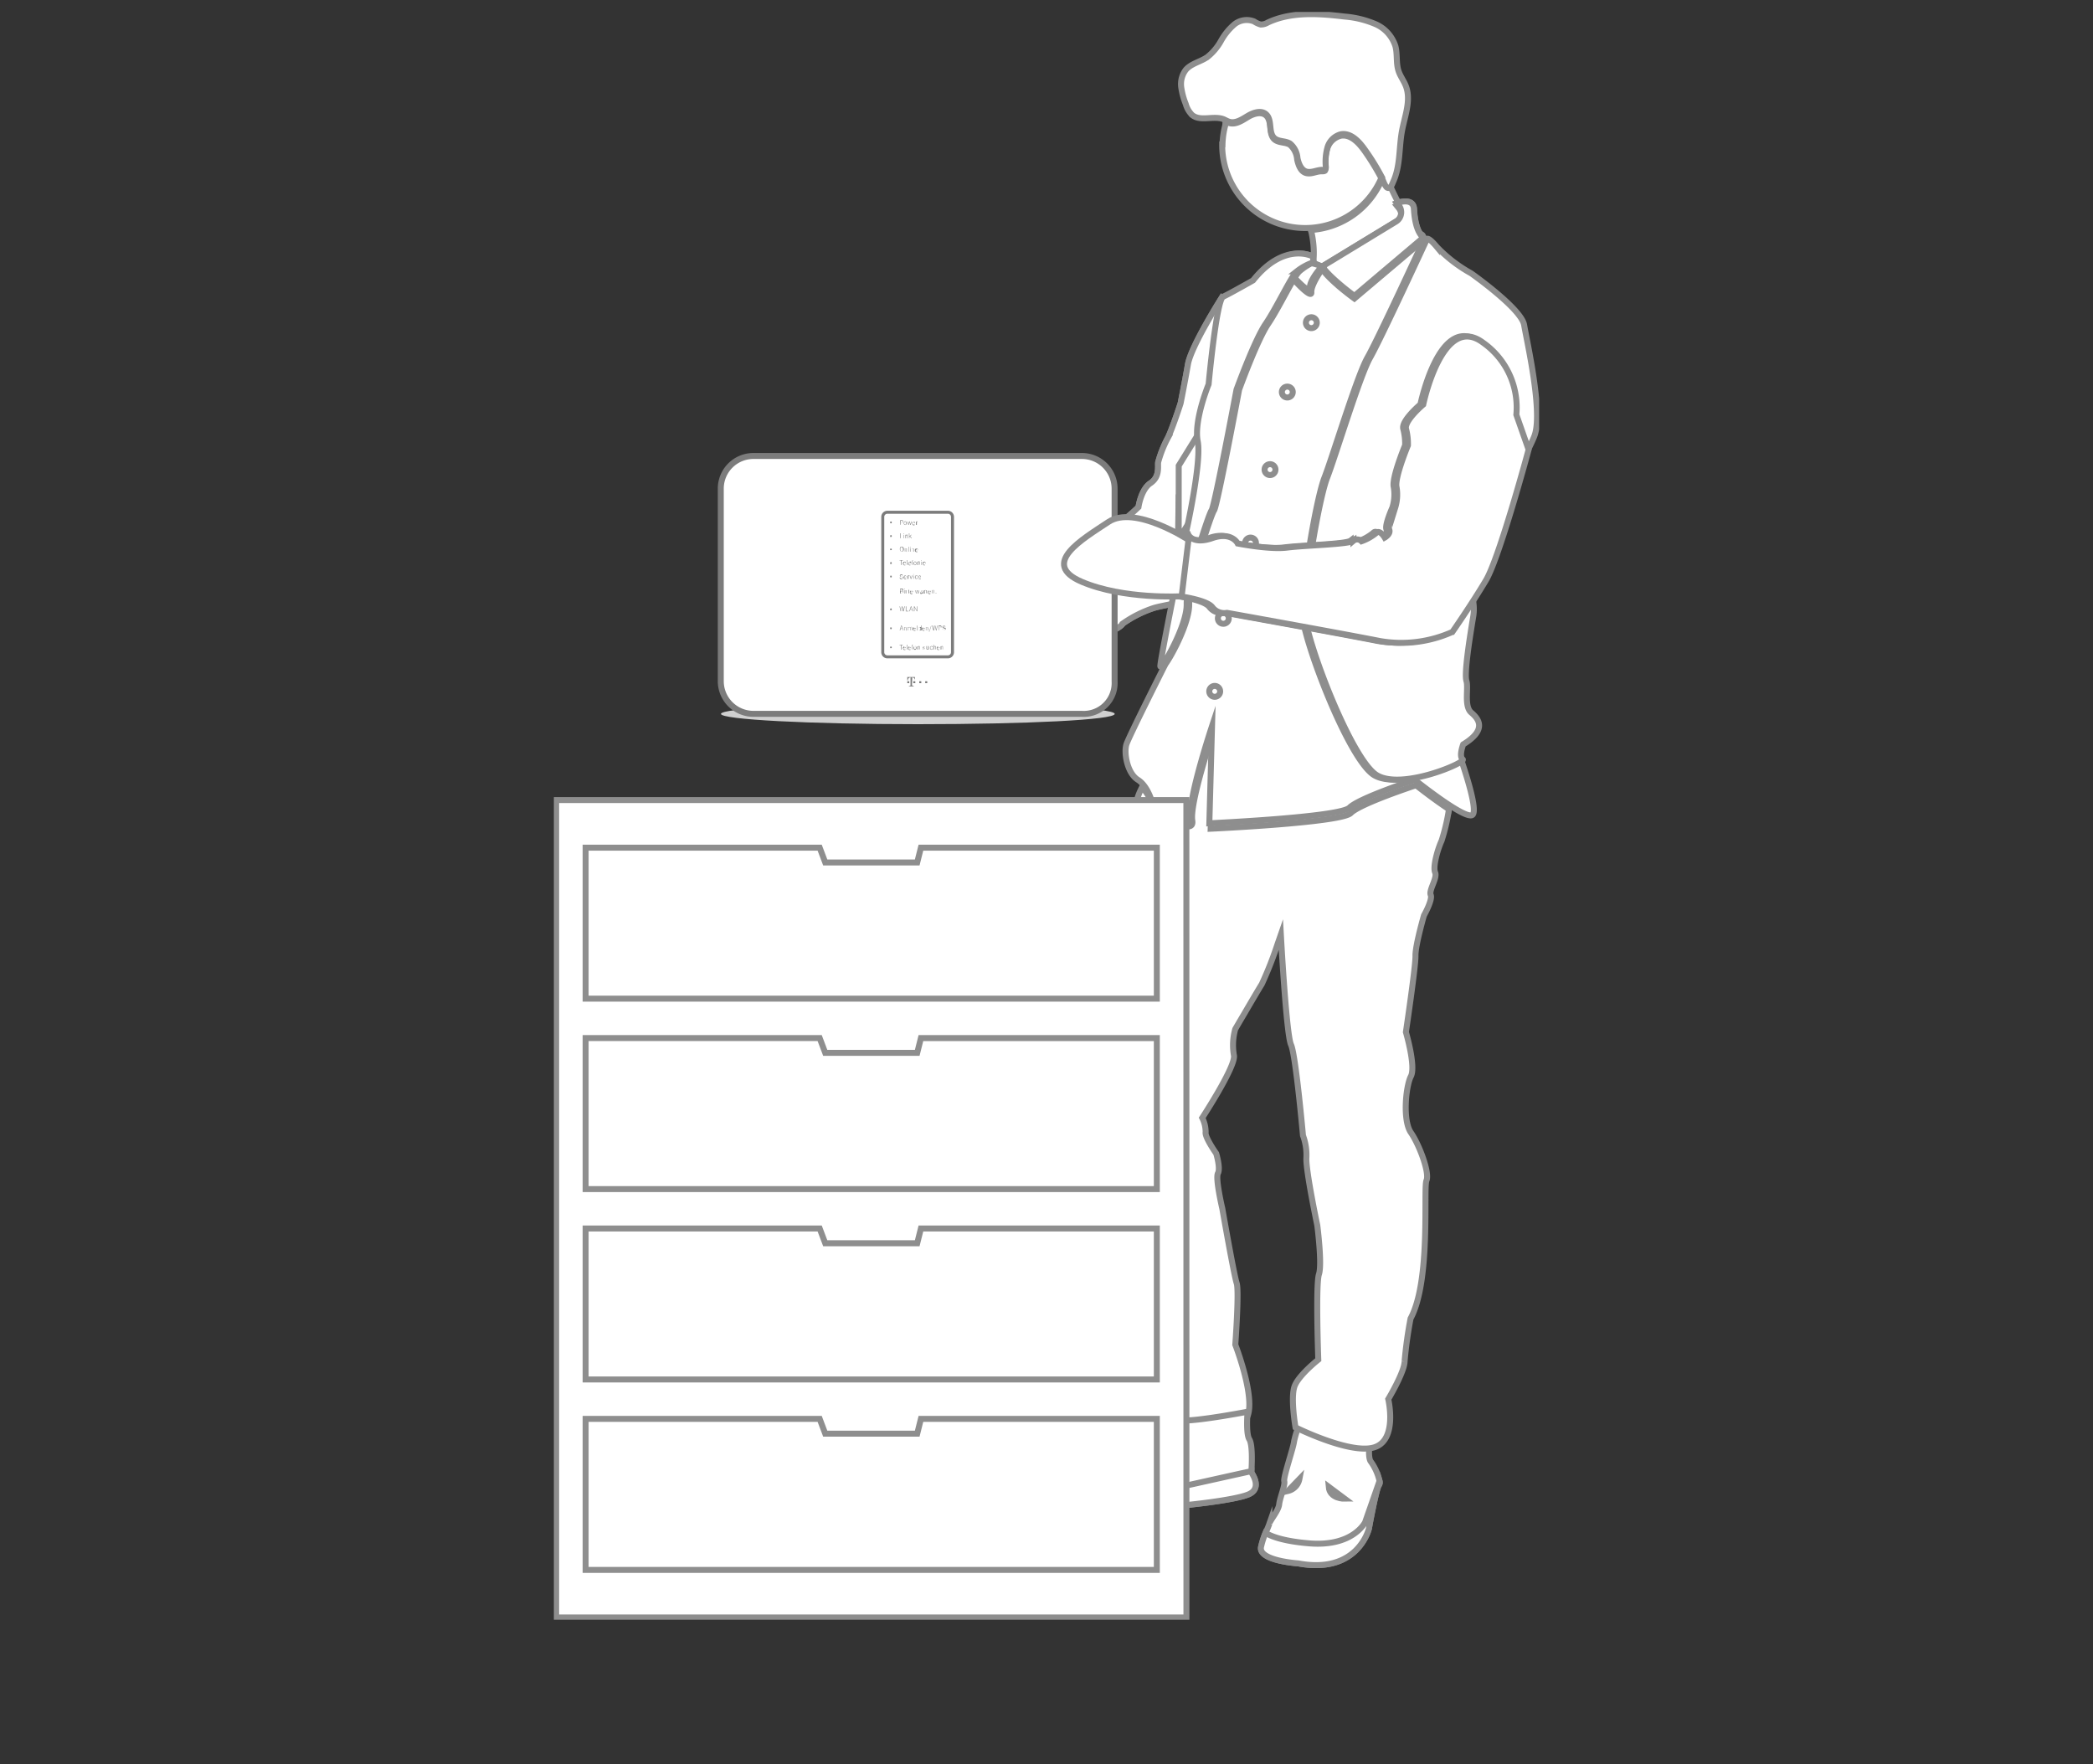 <svg xmlns="http://www.w3.org/2000/svg" xmlns:xlink="http://www.w3.org/1999/xlink" viewBox="0 0 350 295"><rect x="0" y="0" width="350" height="295" fill="#333333" stroke="none"/><defs><style>.cls-1,.cls-7{fill:none;}.cls-2{clip-path:url(#clip-path);}.cls-3,.cls-5{fill:#fff;}.cls-3{stroke:#8e8e8e;stroke-miterlimit:10;}.cls-4{fill:#d0d0d0;}.cls-5,.cls-7{stroke:#7c7c7c;}.cls-5{stroke-linecap:round;stroke-linejoin:round;}.cls-6{fill:#7c7c7c;}.cls-7{stroke-width:0.5px;}</style><clipPath id="clip-path"><rect class="cls-1" x="92.62" y="2" width="164.76" height="268.85"/></clipPath></defs><title>router_elhelyezese_menu</title><g id="Layer_2" data-name="Layer 2"><g id="Layer_1-2" data-name="Layer 1"><rect class="cls-1" width="350" height="295"/><g class="cls-2"><path class="cls-3" d="M205.25,51l-1-1.13s-5.07,8-5.6,11.07-1.23,6.53-1.23,6.53-1.27,3.93-2.09,5.68a19.54,19.54,0,0,0-1.66,4.16c-.08.76.3,2.43-1.29,3.49s-2,4-2,4-5.74,5.6-8.8,5.76-11.75,1.67-11.45,3.18-3.64,2.43-5.23,2.81,10.25,4.92,3.34,10.76c0,0,4.4.91,4.85,2s5.08-.61,5.08-.61a4.83,4.83,0,0,1,4.4-2.5c3.4-.16,5.15-1.67,5.15-1.9a19.51,19.51,0,0,1,5.31-2.66c1.9-.53,4.4-.76,4.47-1.29S208.9,51,208.9,51Z"/><path class="cls-3" d="M205.25,51l-1-1.13s-5.07,8-5.6,11.07-1.23,6.53-1.23,6.53-1.27,3.93-2.09,5.68a19.54,19.54,0,0,0-1.66,4.16c-.08.76.3,2.43-1.29,3.49s-2,4-2,4-5.74,5.6-8.8,5.76-11.75,1.67-11.45,3.18-3.64,2.43-5.23,2.81,10.25,4.92,3.34,10.76c0,0,4.4.91,4.85,2s5.08-.61,5.08-.61a4.83,4.83,0,0,1,4.4-2.5c3.4-.16,5.15-1.67,5.15-1.9a19.51,19.51,0,0,1,5.31-2.66c1.9-.53,4.4-.76,4.47-1.29S208.9,51,208.9,51Z"/><path class="cls-3" d="M217.08,261.43c10,1.88,11.83-5.8,11.83-5.8s1.23-6.82,1.71-7.33a.82.82,0,0,0,.07-.65,8.91,8.91,0,0,0-1.44-3.22c-.63-.74-.12-3.81-.12-3.81l-11.6-3a16.77,16.77,0,0,0-1.13,3.41c-.11,1.08-1.82,6-1.64,6.66s-.74,2.79-.85,3.87-1.54,2.68-1.64,3.24a13.19,13.19,0,0,1-.63,1.5,13.47,13.47,0,0,0-.73,2.31C210.3,261,217.08,261.43,217.08,261.43Z"/><path class="cls-3" d="M217.08,261.43c10,1.88,11.83-5.8,11.83-5.8s1.23-6.82,1.71-7.33a.82.82,0,0,0,.07-.65l-2.41,6.9s-2,4.15-9.38,3.53c-4.2-.35-6.27-1.13-7.28-1.75a14.45,14.45,0,0,0-.74,2.31C210.3,261,217.08,261.43,217.08,261.43Z"/><path class="cls-3" d="M224.87,250.62s-2.51.06-2.68-2Z"/><path class="cls-3" d="M181.35,183.4c1.23,1.88,2.68,10.07,2.68,10.07a8.46,8.46,0,0,1,.91,3.47,17.89,17.89,0,0,0,.91,4.51L189,213.22a10.66,10.66,0,0,0,.85,5.33c1.19,2.21,1.08,1.54.51,5.41s.68,7.44,2.73,8.58-.91,3.81-.91,3.81,13.08,3.53,15.81,1.37-1.42-12.86-1.42-12.86.67-9,.23-10.29-2.4-12.47-2.4-12.47-1.19-5.06-.73-5.91-.29-3.3-.29-3.3-1.94-2.73-1.77-3.58a5.25,5.25,0,0,0-.57-2.38s5.8-8.87,5.29-10.52a9.92,9.92,0,0,1,.23-4.32s.73-1.26,1.62-2.76c1.08-1.85,2.38-4.06,2.81-4.74a60.86,60.86,0,0,0,2.66-6.76l.54-1.55s.91,16.72,1.7,18.42,2,15.18,2,15.18a9.39,9.39,0,0,1,.57,3.75c-.11,2.11,1.82,11.26,1.82,11.26s.85,6.49.28,8.2-.11,14.28-.11,14.28-3.13,2.46-3.92,4.32.11,7,.11,7,9.1,4.54,13.12,3.35,2.39-8.07,2.39-8.07,2.73-4.56,2.73-6.32a71.28,71.28,0,0,1,1-7.16c3.46-6.38,2.1-21.84,2.66-23.09s-1.17-5.92-2.6-8-.85-7.79,0-9.43-.84-7.38-.84-7.38,1.64-11,1.6-12.74,1.42-6.77,1.42-6.77,1.48-2.62,1.13-3.42,1.14-2.84.74-3.75.34-3.69,1.08-5.33a34,34,0,0,0,1.23-5.24c.35-2,.61-3.7.61-3.7l-9.39-7.56-23.43-6.15-8.82-2.84-8.59,13.53a33,33,0,0,0-1.67,3,9,9,0,0,0-1.17,4,5.45,5.45,0,0,1-.8,3.52s-5.14,16.22-5,20.89-1.81,14.91-1.81,14.91S180.1,181.53,181.35,183.4Z"/><path class="cls-3" d="M205.84,73.26v33.4l-2.29,4.62L201.2,116h0l-4.74,9.57.53-35.5.11-7.15,4.5-5,2-2.18Z"/><path class="cls-3" d="M207.11,61.74v12.4l-10,16V77.87Z"/><path class="cls-3" d="M216,51.57c.36-.15,25.1-10.36,21.69-12.4-2-1.21-4.51-6.31-6.22-10.31-1.19-2.79-2-5.05-2-5.05s-19.86-3.52-12.75,8.65a22,22,0,0,1,2.5,6C221.26,46.75,216.16,51.41,216,51.57Z"/><path class="cls-3" d="M216.73,32.46a22.23,22.23,0,0,1,2.5,6A13.89,13.89,0,0,0,231,30.21a12.27,12.27,0,0,0,.51-1.36c-1.19-2.79-2-5-2-5S209.62,20.29,216.73,32.46Z"/><path class="cls-3" d="M204.38,24.16A13.88,13.88,0,0,0,231,29.76a13.57,13.57,0,0,0,1.18-5.6,13.88,13.88,0,0,0-27.75,0Z"/><path class="cls-3" d="M191,131.68a8.39,8.39,0,0,1,2,3.83s6.85,4.67,6.38,1.71,3.53-14.9,3.53-14.9l-.46,16.26s21.84-1,23.43-2.61,10.92-4.66,10.92-4.66,2.88,2.29,5.48,4c.36-2,.61-3.69.61-3.69l-9.39-7.56-23.43-6.15-8.82-2.85-8.59,13.53S191.78,130.05,191,131.68Z"/><path class="cls-3" d="M190.28,130.4c1.82,1.14,2.51,4.21,2.51,4.21s6.82,4.66,6.37,1.71,3.52-14.91,3.52-14.91l-.45,16.26s21.83-1,23.43-2.61,10.92-4.66,10.92-4.66,8.08,6.48,9.56,5.92-2.62-11.61-2.62-11.61l-4.2-64.61s1.13-19.23-.57-19.91a2.35,2.35,0,0,1-.71-.44c-1.13-1-1.47-3.07-1.56-4.79-.11-2.05-2.84-1-2.84-1l1.58,2-14.09,8.57-.12.07a18.29,18.29,0,0,0-1.69-.77c-1.23-.47-2.91-.93-4-.47a3.71,3.71,0,0,0-1.49,1.34,16.77,16.77,0,0,0-1.92,3.89l-5.11,8.64s-2.62,11.48-2.62,12-.8,10.92-1.71,12-1.82,6.83-1.48,8.54-.57,8.07-.57,8.07c-3.75,3.07-5.69,13.53-5.69,13.53s-5.91,11.72-6.36,13.09S188.46,129.26,190.28,130.4Z"/><path class="cls-3" d="M221.11,45c1.38,2.05,5.38,4.92,5.38,4.92L238,40.19c-1.12-1-1.46-3.06-1.56-4.78-.11-2-2.84-1-2.84-1l.33.41a1.83,1.83,0,0,1-.32,2.57,1,1,0,0,1-.17.12Z"/><path class="cls-3" d="M221.11,44.56c1.38,2,5.38,4.92,5.38,4.92L238,39.74c-1.12-1-1.46-3.06-1.56-4.79-.11-2.05-2.84-1-2.84-1l.33.41a1.84,1.84,0,0,1-.32,2.58l-.17.12Z"/><path class="cls-3" d="M215.78,46.09c1.49,1.78,3.6,3.8,3.51,2.79s1.26-3.24,2.12-4.24a6.29,6.29,0,0,0-4.13.11A3.8,3.8,0,0,0,215.78,46.09Z"/><path class="cls-3" d="M215.55,45.41c1.49,1.78,3.6,3.8,3.5,2.78s1.12-2.64,2-3.65c-1.23-.48-2.9-.93-4-.48A4,4,0,0,0,215.55,45.41Z"/><path class="cls-3" d="M219.28,54.87a.91.91,0,1,0-.9-.91A.91.91,0,0,0,219.28,54.87Z"/><path class="cls-3" d="M212.38,79.44a.91.91,0,1,0-.91-.91A.91.91,0,0,0,212.38,79.44Z"/><path class="cls-3" d="M204.57,104.31a.91.91,0,1,0-.91-.91A.91.91,0,0,0,204.57,104.31Z"/><path class="cls-3" d="M215.27,66.47a.91.91,0,1,0,0-1.82.91.91,0,1,0,0,1.82Z"/><path class="cls-3" d="M209.12,91.72a.91.91,0,1,0-.91-.91A.91.91,0,0,0,209.12,91.72Z"/><path class="cls-3" d="M203.13,116.52a.91.91,0,1,0-.91-.91A.91.91,0,0,0,203.13,116.52Z"/><path class="cls-3" d="M238,40.31s-.15-1.36,1.82,1a24.16,24.16,0,0,0,5.69,4.4s8.42,5.91,8.87,8.64,3.19,14.56,1.75,18.5S243.7,95.66,243.7,95.66s2.87,3.42,2.2,7.44-1.52,9.55-1.14,10.76-.45,4.24.82,5.31,2.65,2.87-1.36,5.31c0,0-.76,2-.08,2.5s-10.09,5.16-14.33,2.66-11.89-22.53-12.05-27,2.35-19.27,3.71-22.75,5.46-17.06,7.2-20.1S238,40.31,238,40.31Z"/><path class="cls-3" d="M238.47,40.31s-.15-1.36,1.82,1A24,24,0,0,0,246,45.7s8.41,5.91,8.87,8.64,3.18,14.56,1.74,18.5-12.45,22.82-12.45,22.82,2.87,3.42,2.2,7.44-1.52,9.55-1.14,10.76-.45,4.24.82,5.31,2.65,2.87-1.36,5.31c0,0-.76,2-.08,2.5s-10.09,5.16-14.33,2.66-11.89-22.53-12.05-27,2.35-19.27,3.71-22.75,5.46-17.06,7.2-20.1S238.47,40.31,238.47,40.31Z"/><path class="cls-3" d="M219.49,42.89s-4.22-2.58-9.53,4c0,0-3.87,2.2-5,2.73s-2.43,14.64-2.43,14.64-2.51,6.07-1.82,9.56-2,15.47-2,15.47-4.4,21.53-4.25,22.14,4.47-6.75,4.4-10.39,3.64-15,4.17-15.7,4.18-20.17,4.18-20.17,3-8.27,4.85-11,4.25-7.89,5.23-8.8a10.39,10.39,0,0,1,2.35-1.52Z"/><path class="cls-3" d="M219.54,42.89s-4.74-2.58-10,4c0,0-3.87,2.2-5,2.73s-2.43,14.64-2.43,14.64-2.51,6.07-1.82,9.56-2,15.47-2,15.47-4.4,21.53-4.25,22.14,4.47-6.75,4.4-10.39,3.64-15,4.16-15.7,4.17-20.17,4.17-20.17,3-8.27,4.86-11,4.25-7.89,5.23-8.8a9.31,9.31,0,0,1,2.8-1.52Z"/><path class="cls-3" d="M217.29,247.33a2.54,2.54,0,0,1-1.93,2Z"/><path class="cls-3" d="M173.9,252.67c.56,2.33,8.53,2.56,12.34,1.93S198,251.72,198,251.72s8.31-.8,10.76-1.82.51-3.64.51-3.64V246c.06-1,.23-4.4-.36-5.33s-.29-4.6-.29-4.6-11.77,2.27-12,1.19-2.05-2.62-2.9-3-1.49,2.84-1.49,2.84-5.33,4.55-5.69,6.2-4.1,2.51-4.1,2.51a63.06,63.06,0,0,0-7.16,2.39,2.75,2.75,0,0,0-1.57,2.21A6.08,6.08,0,0,0,173.9,252.67Z"/><path class="cls-3" d="M173.9,252.67c.56,2.33,8.53,2.56,12.34,1.93S198,251.72,198,251.72s8.31-.8,10.76-1.82.51-3.64.51-3.64V246l-11.89,2.64s-5.85,2.5-9.61,2.5c-3.28,0-10.63,1.34-14-.69A6.29,6.29,0,0,0,173.9,252.67Z"/><path class="cls-3" d="M190,243.69s.56,3.76,2.85,5Z"/><path class="cls-3" d="M204.93,20.32a3.24,3.24,0,0,0,.67.27c1.07.29,2.11-.43,3.05-1s2.26-1,3.08-.26c1.08,1,.3,3.05,1.4,4,.71.6,1.81.41,2.58.88a3.66,3.66,0,0,1,1.21,2.49c.2.92.59,2,1.49,2.24s1.75-.32,2.63-.29c.19,0,.41,0,.53-.1a.6.6,0,0,0,.09-.41,8.43,8.43,0,0,1,.29-3.28,3.16,3.16,0,0,1,2.31-2.17c1.6-.24,2.93,1.16,3.87,2.46a41.32,41.32,0,0,1,2.7,4.34,2.55,2.55,0,0,1,.13.29,13.66,13.66,0,0,0,1.18-5.6,13.88,13.88,0,0,0-27.21-3.84Z"/><path class="cls-3" d="M228.15,24.9c-.94-1.32-2.28-2.71-3.88-2.46A3.17,3.17,0,0,0,222,24.6a8.9,8.9,0,0,0-.29,3.29.55.55,0,0,1-.1.41c-.12.13-.33.11-.52.1-.89,0-1.77.54-2.63.29s-1.3-1.32-1.49-2.24A3.49,3.49,0,0,0,215.72,24c-.8-.49-1.88-.29-2.58-.88-1.1-.94-.33-3-1.4-4-.82-.75-2.12-.32-3.08.25s-2,1.29-3.06,1c-.35-.1-.68-.31-1-.44-1.69-.64-3.87.45-5.26-.71a4.12,4.12,0,0,1-1.05-1.82,11.53,11.53,0,0,1-.77-2.89,3.93,3.93,0,0,1,.77-2.83c.9-1.06,2.43-1.33,3.58-2.12a9,9,0,0,0,2.29-2.69,10,10,0,0,1,2.22-2.76,3.28,3.28,0,0,1,3.34-.52,3.68,3.68,0,0,0,1.1.51A2.18,2.18,0,0,0,212,3.77c3.94-1.85,8.53-1.52,12.86-1A16.45,16.45,0,0,1,229.94,4a6,6,0,0,1,3.41,3.74c.35,1.33.09,2.79.51,4.1.29.9.88,1.64,1.23,2.54.92,2.39-.18,5-.65,7.55-.51,2.76-.25,5.74-1.42,8.36-.23.52-.49,1.41-1.07,1.08-.41-.26-.84-1.71-1.09-2.16A38.33,38.33,0,0,0,228.15,24.9Z"/><path class="cls-3" d="M253.1,69.35l2.05,5.84S250.3,93.23,248,97s-5.61,8.64-5.61,8.64a20.9,20.9,0,0,1-12.14,1.52c-6.52-1.29-25.55-4.71-25.55-4.71a2.52,2.52,0,0,1-2.43-.91c-.83-1.21-5.15-1.81-5.15-1.81s-5-7.28,1.14-10.32c0,0,.75,1.67,4,.54s4.25.91,4.25.91,5.3,1.06,8.26.68,10.31-.53,11.08-1.13a1,1,0,0,1,1.36.07,8.2,8.2,0,0,0,2.42-1.36c.61-.69,1.45.75,1.45.75s1.06-.6.76-1.36,1-3.64,1-3.64a7.38,7.38,0,0,0,.23-3.42c-.38-1.52,1.9-7,1.9-7a9.66,9.66,0,0,0-.31-2.73c-.38-1.36,2.87-4.1,2.87-4.1s3.19-15.47,9.94-10.38A13.22,13.22,0,0,1,253.1,69.35Z"/><path class="cls-3" d="M253.57,69.35l2.05,5.84s-4.85,18-7.13,21.84-5.61,8.64-5.61,8.64a20.9,20.9,0,0,1-12.14,1.52c-6.52-1.29-25.56-4.71-25.56-4.71a2.5,2.5,0,0,1-2.42-.91c-.84-1.21-5.16-1.81-5.16-1.81s-5-7.28,1.14-10.32c0,0,.75,1.67,4,.54s4.24.91,4.24.91,5.33,1.06,8.27.68,10.31-.53,11.07-1.13a1,1,0,0,1,1.36.07,8.34,8.34,0,0,0,2.43-1.36c.61-.69,1.45.75,1.45.75s1.06-.6.75-1.36,1-3.64,1-3.64a7.38,7.38,0,0,0,.23-3.42c-.38-1.52,1.9-7,1.9-7a9.66,9.66,0,0,0-.31-2.73c-.38-1.36,2.87-4.1,2.87-4.1S241.2,52.21,248,57.3A13.25,13.25,0,0,1,253.57,69.35Z"/><path class="cls-4" d="M186.41,119.38c0,1-14.74,1.72-32.93,1.72s-32.92-.78-32.92-1.72,14.74-1.72,32.92-1.72S186.41,118.42,186.41,119.38Z"/><path class="cls-5" d="M186.39,113.93a5.16,5.16,0,0,1-5.46,5.44H126a5.47,5.47,0,0,1-5.47-5.44V81.69A5.46,5.46,0,0,1,126,76.25h54.93a5.47,5.47,0,0,1,5.46,5.44Z"/><path class="cls-6" d="M149,87.22a.14.14,0,0,1,.11,0,.21.21,0,0,1,0,.12.16.16,0,0,1,0,.12.17.17,0,0,1-.24,0,.21.21,0,0,1,0-.12.14.14,0,0,1,0-.11A.22.22,0,0,1,149,87.22Z"/><path class="cls-6" d="M149,89.49a.12.12,0,0,1,.11.05.18.18,0,0,1,0,.11.13.13,0,0,1,0,.12.17.17,0,0,1-.12,0,.13.13,0,0,1-.12,0,.16.16,0,0,1,0-.11.17.17,0,0,1,0-.12A.21.21,0,0,1,149,89.49Z"/><path class="cls-6" d="M149,91.76a.12.12,0,0,1,.11,0,.16.16,0,0,1,0,.11.12.12,0,0,1,0,.11.17.17,0,0,1-.12,0,.13.13,0,0,1-.12,0,.18.18,0,0,1,0-.11.17.17,0,0,1,0-.12A.2.2,0,0,1,149,91.76Z"/><path class="cls-6" d="M149,94a.13.13,0,0,1,.11.06.17.17,0,0,1,0,.12.12.12,0,0,1,0,.11.17.17,0,0,1-.12,0,.13.13,0,0,1-.12,0,.21.21,0,0,1,0-.11.15.15,0,0,1,0-.12A.22.22,0,0,1,149,94Z"/><path class="cls-6" d="M149,96.28a.14.14,0,0,1,.11,0,.18.18,0,0,1,0,.12.14.14,0,0,1,0,.11.17.17,0,0,1-.24,0,.21.21,0,0,1,0-.11.15.15,0,0,1,0-.12A.21.21,0,0,1,149,96.28Z"/><path class="cls-6" d="M149,101.74a.12.12,0,0,1,.11.05.18.18,0,0,1,0,.12.15.15,0,0,1,0,.12.17.17,0,0,1-.12,0,.13.13,0,0,1-.12,0,.21.21,0,0,1,0-.12.18.18,0,0,1,0-.12A.21.21,0,0,1,149,101.74Z"/><path class="cls-6" d="M149,104.94a.12.12,0,0,1,.11,0,.16.16,0,0,1,0,.11.12.12,0,0,1,0,.11.17.17,0,0,1-.12.05.13.13,0,0,1-.12-.05.16.16,0,0,1,0-.11.13.13,0,0,1,0-.11A.17.17,0,0,1,149,104.94Z"/><path class="cls-6" d="M149,108.14a.12.12,0,0,1,.11,0,.17.17,0,0,1,0,.12.12.12,0,0,1,0,.11.17.17,0,0,1-.12,0,.13.13,0,0,1-.12,0,.21.21,0,0,1,0-.11.18.18,0,0,1,0-.12A.21.21,0,0,1,149,108.14Z"/><path class="cls-7" d="M147.62,106.69h0Zm0-3.1h0Zm0-3.28h0Zm11.66,8.77a.77.77,0,0,1-.77.76H148.4a.77.77,0,0,1-.78-.76V86.42a.77.77,0,0,1,.78-.76h10.1a.77.77,0,0,1,.78.76Z"/><path class="cls-6" d="M152.05,113.92h-.33v.32h.33Z"/><path class="cls-6" d="M152.51,114.44c0,.11,0,.17.06.2a.23.23,0,0,0,.13.06h.1v.09H152v-.09h.14a.15.15,0,0,0,.12-.11v-1.31a.47.47,0,0,0-.32.14.66.66,0,0,0-.13.36h-.09v-.57H153v.57H153a.57.57,0,0,0-.13-.36.45.45,0,0,0-.32-.14Z"/><path class="cls-6" d="M153.06,113.92h-.34v.32h.34Z"/><path class="cls-6" d="M154.06,113.92h-.34v.32h.34Z"/><path class="cls-6" d="M155.06,113.92h-.34v.32h.34Z"/><path class="cls-6" d="M150.52,87.77V87h.34s.06,0,.08,0a.25.25,0,0,1,.08.18.19.19,0,0,1-.1.19.37.37,0,0,1-.2,0h-.12v.35Zm.08-.42h.13a.24.24,0,0,0,.16,0,.18.18,0,0,0,0-.27l-.06,0h-.21Z"/><path class="cls-6" d="M151.38,87.18a.22.22,0,0,1,.19.09.35.35,0,0,1,.06.21.38.38,0,0,1-.06.22.25.25,0,0,1-.38,0,.36.36,0,0,1-.06-.22.32.32,0,0,1,.06-.2A.23.23,0,0,1,151.38,87.18Zm0,.07a.16.16,0,0,0-.13.06.28.28,0,0,0-.06.18.24.24,0,0,0,.06.18.16.16,0,0,0,.13.07.21.21,0,0,0,.14-.07.3.3,0,0,0,0-.18.35.35,0,0,0,0-.18A.18.18,0,0,0,151.38,87.25Z"/><path class="cls-6" d="M151.89,87.77l-.17-.57h.07l.14.47.12-.47h.08l.12.47.14-.47h.07l-.17.57h-.07l-.13-.47-.13.47Z"/><path class="cls-6" d="M153,87.5h-.4a.25.25,0,0,0,0,.13.17.17,0,0,0,.16.1l.07,0s0,0,.05,0H153a.21.21,0,0,1-.2.12.22.22,0,0,1-.2-.1.33.33,0,0,1-.06-.21.25.25,0,0,1,.08-.21.22.22,0,0,1,.18-.08.19.19,0,0,1,.14,0A.43.43,0,0,1,153,87.5Zm-.07,0c0-.06,0-.09,0-.12a.14.14,0,0,0-.13-.09s-.09,0-.11.05a.25.25,0,0,0-.05.16Z"/><path class="cls-6" d="M153.18,87.77V87.2h.07v.12a.19.19,0,0,1,.2-.14v.07h0a.16.16,0,0,0-.13.07.11.11,0,0,0,0,.08s0,.08,0,.14v.23Z"/><path class="cls-6" d="M150.52,90v-.82h.08V90H151V90h-.46Z"/><path class="cls-6" d="M151.14,89.3v-.11h.06v.11Zm0,.71v-.57h.06V90Z"/><path class="cls-6" d="M151.4,90v-.57h.07v.1l0-.05a.2.2,0,0,1,.14-.06.16.16,0,0,1,.12,0,.13.13,0,0,1,0,.07.36.36,0,0,1,0,.11V90h-.07v-.33a.39.39,0,0,0,0-.13.07.07,0,0,0,0,0,.11.11,0,0,0-.08,0,.14.14,0,0,0-.11,0l0,.08a.41.41,0,0,0,0,.12V90Z"/><path class="cls-6" d="M152,90v-.82h.07v.51l.29-.26h.09l-.24.22.26.35h-.09l-.22-.3-.09.07V90Z"/><path class="cls-6" d="M150.8,91.41a.28.28,0,0,1,.24.11.55.55,0,0,1,.1.32.49.49,0,0,1-.08.28.38.38,0,0,1-.11.11.24.24,0,0,1-.14,0,.3.3,0,0,1-.26-.14.53.53,0,0,1-.07-.3.49.49,0,0,1,.09-.3A.3.3,0,0,1,150.8,91.41Zm0,.06a.21.21,0,0,0-.18.1.44.44,0,0,0-.07.26.53.53,0,0,0,.06.26.16.16,0,0,0,.09.09.19.19,0,0,0,.1,0,.15.15,0,0,0,.13,0A.26.26,0,0,0,151,92a.41.41,0,0,0,0-.16.4.4,0,0,0-.07-.26A.21.21,0,0,0,150.8,91.47Z"/><path class="cls-6" d="M151.31,92.25v-.57h.07v.1s0,0,0,0a.2.2,0,0,1,.14-.06.16.16,0,0,1,.12,0,.22.22,0,0,1,0,.08.36.36,0,0,1,0,.11v.36h-.07v-.34a.33.33,0,0,0,0-.12s0,0,0-.06h-.07a.12.12,0,0,0-.12,0,.2.2,0,0,0,0,.08.31.31,0,0,0,0,.11v.29Z"/><path class="cls-6" d="M151.94,92.25v-.82H152v.82Z"/><path class="cls-6" d="M152.21,91.54v-.11h.07v.11Zm0,.71v-.57h.07v.57Z"/><path class="cls-6" d="M152.48,92.25v-.57h.06v.1s0,0,0,0a.2.2,0,0,1,.14-.06c.06,0,.09,0,.12,0a.22.22,0,0,1,0,.08.2.2,0,0,1,0,.11v.36h-.07v-.34a.38.38,0,0,0,0-.12.1.1,0,0,0-.05-.06h-.07a.13.13,0,0,0-.12,0,.2.2,0,0,0,0,.08.31.31,0,0,0,0,.11v.29Z"/><path class="cls-6" d="M153.54,92h-.4a.25.25,0,0,0,0,.13.17.17,0,0,0,.16.1h.07a.12.12,0,0,0,0,0h.08a.24.24,0,0,1-.08.09.21.21,0,0,1-.12,0,.23.23,0,0,1-.2-.1.4.4,0,0,1-.06-.21.29.29,0,0,1,.08-.21.22.22,0,0,1,.18-.08.19.19,0,0,1,.14,0A.45.45,0,0,1,153.54,92Zm-.06,0a.19.19,0,0,0,0-.12.15.15,0,0,0-.14-.09c-.05,0-.09,0-.11,0a.25.25,0,0,0,0,.16Z"/><path class="cls-6" d="M150.75,94.48h-.08v-.76h-.24v-.06H151v.06h-.24Z"/><path class="cls-6" d="M151.49,94.22h-.4a.29.29,0,0,0,0,.14.16.16,0,0,0,.16.09h.07l.05,0h.08a.3.3,0,0,1-.08.08.16.16,0,0,1-.12,0,.24.24,0,0,1-.2-.09.43.43,0,0,1-.06-.21.31.31,0,0,1,.08-.22.22.22,0,0,1,.18-.08.24.24,0,0,1,.14,0A.43.43,0,0,1,151.49,94.22Zm-.07,0a.21.21,0,0,0,0-.12.15.15,0,0,0-.14-.09.14.14,0,0,0-.11.05.25.25,0,0,0,0,.16Z"/><path class="cls-6" d="M151.64,94.48v-.82h.07v.82Z"/><path class="cls-6" d="M152.34,94.22h-.4a.29.29,0,0,0,0,.14.16.16,0,0,0,.16.09h.07l.05,0h.08l-.08.08a.16.16,0,0,1-.12,0,.24.24,0,0,1-.2-.09.43.43,0,0,1-.06-.21A.31.31,0,0,1,152,94a.22.22,0,0,1,.18-.08.24.24,0,0,1,.14,0A.43.43,0,0,1,152.34,94.22Zm-.07,0a.21.21,0,0,0,0-.12.15.15,0,0,0-.14-.09A.14.14,0,0,0,152,94a.25.25,0,0,0-.05.16Z"/><path class="cls-6" d="M152.52,94.48V94h-.09v0h.09v-.09a.35.35,0,0,1,0-.13.11.11,0,0,1,.1-.06h.06v.06h-.09s0,0,0,0,0,0,0,.07v.1h.11v0h-.11v.51Z"/><path class="cls-6" d="M153,93.9a.22.22,0,0,1,.2.1.4.4,0,0,1,.06.21.33.33,0,0,1-.07.21.22.22,0,0,1-.19.09.2.2,0,0,1-.18-.09.28.28,0,0,1-.07-.21.32.32,0,0,1,.06-.2A.23.23,0,0,1,153,93.9Zm0,.06a.16.16,0,0,0-.13.07.3.3,0,0,0,0,.18.27.27,0,0,0,0,.18.16.16,0,0,0,.13.06.19.19,0,0,0,.13-.07.26.26,0,0,0,.05-.18.27.27,0,0,0-.05-.18A.15.15,0,0,0,153,94Z"/><path class="cls-6" d="M153.42,94.48v-.56h.07V94l0-.05a.25.25,0,0,1,.14-.06.16.16,0,0,1,.12,0,.18.18,0,0,1,.05.07.37.37,0,0,1,0,.12v.35h-.07v-.33a.39.39,0,0,0,0-.13.07.07,0,0,0,0,0h-.07a.12.12,0,0,0-.12.05.16.16,0,0,0,0,.07.41.41,0,0,0,0,.12v.28Z"/><path class="cls-6" d="M154.06,93.78v-.11h.06v.11Zm0,.7v-.56h.06v.56Z"/><path class="cls-6" d="M154.77,94.22h-.41a.29.29,0,0,0,0,.14.17.17,0,0,0,.16.09h.07s0,0,.06,0h.07a.18.18,0,0,1-.07.08.19.19,0,0,1-.13,0,.22.22,0,0,1-.19-.09.35.35,0,0,1-.06-.21.31.31,0,0,1,.07-.22.25.25,0,0,1,.18-.08.24.24,0,0,1,.14,0A.37.37,0,0,1,154.77,94.22Zm-.07,0a.21.21,0,0,0,0-.12.15.15,0,0,0-.14-.09.14.14,0,0,0-.11.05.34.34,0,0,0,0,.16Z"/><path class="cls-6" d="M150.46,96.56h.07a.19.19,0,0,0,.05.12.19.19,0,0,0,.16.07.18.18,0,0,0,.13,0,.2.2,0,0,0,.06-.13.17.17,0,0,0-.07-.13l-.16-.06a.27.27,0,0,1-.13,0,.22.22,0,0,1-.09-.17.2.2,0,0,1,.06-.15.26.26,0,0,1,.19-.07.22.22,0,0,1,.21.11.28.28,0,0,1,0,.11h-.08a.2.2,0,0,0,0-.1.22.22,0,0,0-.14,0,.22.22,0,0,0-.13,0,.17.17,0,0,0,0,.12.1.1,0,0,0,0,.09.37.37,0,0,0,.14.07l.12,0,.06,0a.21.21,0,0,1,0,.33.22.22,0,0,1-.19.08.25.25,0,0,1-.22-.1A.26.26,0,0,1,150.46,96.56Z"/><path class="cls-6" d="M151.61,96.53h-.4a.28.28,0,0,0,0,.13.17.17,0,0,0,.16.1l.07,0s0,0,.05,0h.08a.24.24,0,0,1-.08.09.21.21,0,0,1-.12,0,.22.22,0,0,1-.2-.1.35.35,0,0,1-.06-.21.25.25,0,0,1,.08-.21.2.2,0,0,1,.18-.09.2.2,0,0,1,.14.06A.43.43,0,0,1,151.61,96.53Zm-.06,0a.19.19,0,0,0,0-.12.15.15,0,0,0-.14-.09s-.09,0-.11,0a.25.25,0,0,0-.05.16Z"/><path class="cls-6" d="M151.77,96.8v-.57h.07v.12a.19.19,0,0,1,.2-.14v.07h0a.16.16,0,0,0-.13.07.19.19,0,0,0,0,.08.45.45,0,0,0,0,.13v.24Z"/><path class="cls-6" d="M152.31,96.8l-.2-.57h.08l.16.48.16-.48h.07l-.19.57Z"/><path class="cls-6" d="M152.72,96.09V96h.07v.11Zm0,.71v-.57h.07v.57Z"/><path class="cls-6" d="M153.35,96.62h.07a.17.17,0,0,1,0,.11.23.23,0,0,1-.18.09.21.21,0,0,1-.18-.09.36.36,0,0,1-.06-.22.37.37,0,0,1,.06-.21.23.23,0,0,1,.19-.09.18.18,0,0,1,.15.06.23.23,0,0,1,.06.12h-.08a.13.13,0,0,0-.14-.12.16.16,0,0,0-.13.06.35.35,0,0,0,0,.18.3.3,0,0,0,0,.18.15.15,0,0,0,.13.07.12.12,0,0,0,.12-.07Z"/><path class="cls-6" d="M154,96.53h-.41a.28.28,0,0,0,0,.13.17.17,0,0,0,.16.1l.07,0s0,0,.06,0H154a.16.16,0,0,1-.07.09.28.28,0,0,1-.13,0,.21.21,0,0,1-.19-.1.35.35,0,0,1-.06-.21.28.28,0,0,1,.07-.21.21.21,0,0,1,.18-.09.2.2,0,0,1,.14.06A.37.37,0,0,1,154,96.53Zm-.07,0a.19.19,0,0,0,0-.12.15.15,0,0,0-.14-.09.12.12,0,0,0-.11,0,.25.25,0,0,0,0,.16Z"/><path class="cls-6" d="M150.52,99.26v-.82h.24a.33.33,0,0,1,.19,0,.18.18,0,0,1,.08.15.16.16,0,0,1,0,.12.3.3,0,0,1-.11.07.2.2,0,0,1,.17.2.22.22,0,0,1-.07.17.33.33,0,0,1-.21.06Zm.08-.45h.11l.15,0s0,0,.07-.05a.19.19,0,0,0,0-.08.14.14,0,0,0-.08-.13h-.28Zm0,.39h.15a.3.3,0,0,0,.16,0A.15.15,0,0,0,151,99a.17.17,0,0,0,0-.12.3.3,0,0,0-.18,0h-.15Z"/><path class="cls-6" d="M151.25,98.56v-.12h.06v.12Zm0,.7V98.7h.06v.56Z"/><path class="cls-6" d="M151.46,98.76V98.7h.09v-.11l0-.07h0v.18h.11v0h-.11v.36a.17.17,0,0,0,0,.08.05.05,0,0,0,0,0h.05v.05h-.06s-.08,0-.1,0a.35.35,0,0,1,0-.12v-.35h-.09Z"/><path class="cls-6" d="M151.82,98.76V98.7h.1v-.11l.05-.07h0v.18h.11v0H152v.36a.17.17,0,0,0,0,.08s0,0,0,0h.05v.05H152c-.05,0-.08,0-.1,0a.29.29,0,0,1,0-.12v-.35h-.09Z"/><path class="cls-6" d="M152.66,99h-.41a.28.28,0,0,0,0,.13.18.18,0,0,0,.16.1l.07,0s0,0,.06,0h.07a.18.18,0,0,1-.2.12.21.21,0,0,1-.19-.1.35.35,0,0,1-.06-.21.32.32,0,0,1,.07-.22.25.25,0,0,1,.18-.08.24.24,0,0,1,.14,0A.41.41,0,0,1,152.66,99Zm-.08-.06a.21.21,0,0,0,0-.12.14.14,0,0,0-.13-.09.11.11,0,0,0-.11.06.23.23,0,0,0-.06.15Z"/><path class="cls-6" d="M153.21,99.26,153,98.7h.07l.14.47.12-.47h.08l.12.47.14-.47h.07l-.16.56h-.08l-.12-.46-.13.46Z"/><path class="cls-6" d="M154.36,99.21v.05h-.05a.06.06,0,0,1-.05,0,.15.15,0,0,1,0-.08v0a.21.21,0,0,1-.2.13.15.15,0,0,1-.11,0,.14.14,0,0,1-.05-.13A.14.14,0,0,1,154,99l.1,0h.19v-.05c0-.06,0-.09,0-.11a.13.13,0,0,0-.1,0c-.07,0-.12,0-.13.08h-.08c0-.09.09-.13.21-.13a.18.18,0,0,1,.16.07.06.06,0,0,1,0,.06.31.31,0,0,1,0,.11v.21s0,.06,0,.07,0,0,0,0S154.35,99.21,154.36,99.21Zm-.12-.23-.17,0a.19.19,0,0,0-.09,0,.09.09,0,0,0,0,.08.1.1,0,0,0,.11.11l.08,0a.13.13,0,0,0,.06-.07.14.14,0,0,0,0-.06.17.17,0,0,0,0-.07Z"/><path class="cls-6" d="M154.5,99.26V98.7h.06v.12a.21.21,0,0,1,.21-.15v.08h0a.16.16,0,0,0-.13.07.11.11,0,0,0,0,.08.45.45,0,0,0,0,.13v.23Z"/><path class="cls-6" d="M154.83,98.76V98.7h.1v-.11l0-.07h0v.18h.11v0H155v.36a.17.17,0,0,0,0,.08s0,0,.05,0h0v.05H155s-.08,0-.1,0a.29.29,0,0,1,0-.12v-.35h-.09Z"/><path class="cls-6" d="M155.68,99h-.41a.28.28,0,0,0,0,.13.17.17,0,0,0,.16.1l.07,0s0,0,.06,0h.07a.18.18,0,0,1-.2.12.21.21,0,0,1-.19-.1.35.35,0,0,1-.06-.21.32.32,0,0,1,.07-.22.23.23,0,0,1,.18-.08.24.24,0,0,1,.14,0A.41.41,0,0,1,155.68,99Zm-.08-.06a.21.21,0,0,0,0-.12.14.14,0,0,0-.13-.09.11.11,0,0,0-.11.06.23.23,0,0,0-.06.15Z"/><path class="cls-6" d="M155.82,99.26V98.7h.07v.09l0-.05a.2.2,0,0,1,.14-.06.16.16,0,0,1,.12,0,.13.13,0,0,1,.05.07.37.37,0,0,1,0,.12v.35h-.07v-.34c0-.06,0-.1,0-.13l-.05-.05h-.07a.12.12,0,0,0-.12,0,.16.16,0,0,0,0,.07.41.41,0,0,0,0,.12v.29Z"/><path class="cls-6" d="M156.56,99.14v.12h-.08v-.12Zm0-.7v.24l0,.37h0v-.61Z"/><path class="cls-6" d="M150.61,102.22l-.18-.82h.07l.16.7.16-.7h.08l.17.7.15-.7h.08l-.19.82H151l-.17-.71-.17.71Z"/><path class="cls-6" d="M151.47,102.22v-.82h.08v.76h.38v.07h-.46Z"/><path class="cls-6" d="M152.32,101.4h.08l.28.82h-.08l-.09-.27h-.3l-.08.27h-.08Zm-.09.5h.27l-.13-.42Z"/><path class="cls-6" d="M152.84,102.22v-.82h.08l.4.7v-.7h.07v.82h-.07l-.4-.7v.7Z"/><path class="cls-6" d="M150.7,104.6h.08l.28.82H151l-.08-.26h-.31l-.08.26h-.08Zm-.09.5h.26l-.13-.42Z"/><path class="cls-6" d="M151.19,105.43v-.57h.07v.1s0,0,0,0a.2.2,0,0,1,.14-.06.21.21,0,0,1,.12,0,.22.22,0,0,1,.05.08.36.36,0,0,1,0,.11v.36h-.07v-.34c0-.06,0-.09,0-.12s0,0-.05-.06h-.07a.12.12,0,0,0-.12,0,.2.2,0,0,0,0,.08.38.38,0,0,0,0,.12v.28Z"/><path class="cls-6" d="M151.81,105.43v-.57h.07v.1a.18.18,0,0,1,.16-.11.15.15,0,0,1,.16.12.19.19,0,0,1,.17-.12.18.18,0,0,1,.11,0,.24.24,0,0,1,.06.08s0,.07,0,.11v.36h-.07v-.34a.38.38,0,0,0,0-.12s0,0,0-.06h-.06a.09.09,0,0,0-.07,0,.13.13,0,0,0-.05.07.43.43,0,0,0,0,.15v.29h-.06v-.34a.39.39,0,0,0,0-.13l0,0H152a.08.08,0,0,0-.08,0s0,0-.05.06a.57.57,0,0,0,0,.16v.28Z"/><path class="cls-6" d="M153.17,105.16h-.4a.32.32,0,0,0,0,.14.17.17,0,0,0,.15.09H153a.12.12,0,0,0,.05,0h.08a.24.24,0,0,1-.08.09.25.25,0,0,1-.13,0,.22.22,0,0,1-.19-.1.32.32,0,0,1-.06-.2.27.27,0,0,1,.08-.22.21.21,0,0,1,.17-.08.2.2,0,0,1,.15.05A.43.43,0,0,1,153.17,105.16Zm-.07-.06a.21.21,0,0,0,0-.12.15.15,0,0,0-.14-.09.13.13,0,0,0-.11,0,.25.25,0,0,0,0,.16Z"/><path class="cls-6" d="M153.32,105.43v-.82h.07v.82Z"/><path class="cls-6" d="M154,105.43H154v-.11s0,.06,0,.06-.08.06-.15.06a.24.24,0,0,1-.17-.07.32.32,0,0,1-.07-.22.29.29,0,0,1,.07-.22.22.22,0,0,1,.18-.08l.11,0s.05.05.07.08v-.34h.07v.81Zm-.25-.53a.15.15,0,0,0-.13.07.32.32,0,0,0,0,.18.29.29,0,0,0,0,.17.16.16,0,0,0,.13.07.15.15,0,0,0,.13-.07.29.29,0,0,0,.05-.17.3.3,0,0,0-.05-.18A.12.12,0,0,0,153.79,104.9Z"/><path class="cls-6" d="M154.67,105.16h-.4a.22.22,0,0,0,0,.14.17.17,0,0,0,.15.09h.08s0,0,.05,0h.07a.16.16,0,0,1-.07.09.28.28,0,0,1-.13,0,.21.21,0,0,1-.19-.1.32.32,0,0,1-.06-.2.31.31,0,0,1,.07-.22.25.25,0,0,1,.18-.08.17.17,0,0,1,.14.05A.33.33,0,0,1,154.67,105.16Zm-.07-.06a.21.21,0,0,0,0-.12.14.14,0,0,0-.13-.09.13.13,0,0,0-.11,0,.26.26,0,0,0-.06.16Z"/><path class="cls-6" d="M154.83,105.43v-.57h.06v.1s0,0,0,0a.2.2,0,0,1,.14-.06.21.21,0,0,1,.12,0,.22.22,0,0,1,.05.08.36.36,0,0,1,0,.11v.36h-.07v-.34c0-.06,0-.09,0-.12s0,0-.05-.06h-.07a.12.12,0,0,0-.12,0,.2.2,0,0,0,0,.08.38.38,0,0,0,0,.12v.28Z"/><path class="cls-6" d="M155.41,105.65h-.06l.35-1h.05Z"/><path class="cls-6" d="M156.08,105.43l-.19-.82H156l.15.7.17-.7h.08l.16.7.16-.7h.07l-.19.82h-.07l-.18-.72-.17.72Z"/><path class="cls-6" d="M156.94,105.43v-.82h.33a.19.19,0,0,1,.08,0,.22.22,0,0,1,.08.18.21.21,0,0,1-.1.2.35.35,0,0,1-.2,0H157v.35ZM157,105h.13a.24.24,0,0,0,.16,0,.18.18,0,0,0,0-.27l-.06,0H157Z"/><path class="cls-6" d="M157.58,105.2h.08a.22.22,0,0,0,.05.12.21.21,0,0,0,.16.06.2.2,0,0,0,.13,0,.19.19,0,0,0,.05-.13.14.14,0,0,0-.06-.12l-.16-.06a.4.4,0,0,1-.13-.06.18.18,0,0,1-.09-.17.22.22,0,0,1,.06-.15.24.24,0,0,1,.18-.06.24.24,0,0,1,.22.1.36.36,0,0,1,0,.11H158a.19.19,0,0,0,0-.09.17.17,0,0,0-.14-.06.17.17,0,0,0-.12,0,.16.16,0,0,0,0,.11.12.12,0,0,0,0,.1.48.48,0,0,0,.14.06l.12,0,.06,0a.2.2,0,0,1,.09.17.22.22,0,0,1-.07.17.25.25,0,0,1-.19.07.25.25,0,0,1-.22-.1A.35.35,0,0,1,157.58,105.2Z"/><path class="cls-6" d="M150.75,108.63h-.08v-.76h-.24v-.06H151v.06h-.24Z"/><path class="cls-6" d="M151.49,108.37h-.4a.28.28,0,0,0,0,.13.17.17,0,0,0,.16.1l.07,0s0,0,.05,0h.08a.24.24,0,0,1-.08.09.21.21,0,0,1-.12,0,.22.22,0,0,1-.2-.1.43.43,0,0,1-.06-.21.29.29,0,0,1,.08-.21.2.2,0,0,1,.18-.09.2.2,0,0,1,.14.06A.43.43,0,0,1,151.49,108.37Zm-.07-.06a.19.19,0,0,0,0-.12.15.15,0,0,0-.14-.09.12.12,0,0,0-.11.05.25.25,0,0,0,0,.16Z"/><path class="cls-6" d="M151.64,108.63v-.82h.07v.82Z"/><path class="cls-6" d="M152.34,108.37h-.4a.28.28,0,0,0,0,.13.17.17,0,0,0,.16.1l.07,0s0,0,.05,0h.08a.24.24,0,0,1-.08.09.21.21,0,0,1-.12,0,.22.22,0,0,1-.2-.1.43.43,0,0,1-.06-.21.29.29,0,0,1,.08-.21.2.2,0,0,1,.18-.09.2.2,0,0,1,.14.06A.43.43,0,0,1,152.34,108.37Zm-.07-.06a.19.19,0,0,0,0-.12.15.15,0,0,0-.14-.09.12.12,0,0,0-.11.05.25.25,0,0,0-.05.16Z"/><path class="cls-6" d="M152.52,108.63v-.5h-.09v0h.09V108a.35.35,0,0,1,0-.13.11.11,0,0,1,.1-.06h.06v.06h-.09l0,0s0,0,0,.07v.1h.11v0h-.11v.51Z"/><path class="cls-6" d="M153,108.05a.24.24,0,0,1,.2.09.4.4,0,0,1,.06.21.38.38,0,0,1-.07.22.22.22,0,0,1-.19.09.2.2,0,0,1-.18-.09.31.31,0,0,1-.07-.22.32.32,0,0,1,.06-.2A.22.22,0,0,1,153,108.05Zm0,0a.16.16,0,0,0-.13.07.23.23,0,0,0,0,.17.24.24,0,0,0,0,.18.14.14,0,0,0,.13.07.16.16,0,0,0,.14-.07.3.3,0,0,0,0-.18.23.23,0,0,0,0-.17A.16.16,0,0,0,153,108.1Z"/><path class="cls-6" d="M153.42,108.63v-.56h.07v.1a.15.15,0,0,1,0-.06.25.25,0,0,1,.14-.06.16.16,0,0,1,.12,0,.22.22,0,0,1,.05.08.27.27,0,0,1,0,.11v.35h-.07v-.33a.39.39,0,0,0,0-.13s0,0,0,0h-.07a.12.12,0,0,0-.12,0,.16.16,0,0,0,0,.07.41.41,0,0,0,0,.12v.28Z"/><path class="cls-6" d="M154.31,108.47h.08a.13.13,0,0,0,0,.09.17.17,0,0,0,.1,0,.14.14,0,0,0,.09,0,.09.09,0,0,0,0-.08s0-.07,0-.08a.31.31,0,0,0-.12,0l-.1,0a.13.13,0,0,1-.07-.11.13.13,0,0,1,0-.1.22.22,0,0,1,.14-.06.21.21,0,0,1,.14,0,.24.24,0,0,1,.06.11h-.08c0-.06-.05-.09-.12-.09s-.07,0-.09,0a.08.08,0,0,0,0,.07.08.08,0,0,0,0,.07l.09,0,.14.05a.16.16,0,0,1,.06.12.13.13,0,0,1-.05.12.33.33,0,0,1-.15,0,.22.22,0,0,1-.16-.07A.42.42,0,0,1,154.31,108.47Z"/><path class="cls-6" d="M155.31,108.06v.57h-.07v-.1l0,0a.2.2,0,0,1-.15.06.16.16,0,0,1-.11,0,.16.16,0,0,1-.06-.08s0-.07,0-.11v-.36H155v.34a.38.38,0,0,0,0,.12.1.1,0,0,0,0,0l.08,0a.17.17,0,0,0,.12,0l0-.08v-.4Z"/><path class="cls-6" d="M155.87,108.45h.07a.17.17,0,0,1,0,.11.23.23,0,0,1-.18.09.21.21,0,0,1-.18-.09.36.36,0,0,1-.06-.22.32.32,0,0,1,.06-.2.24.24,0,0,1,.19-.1.17.17,0,0,1,.15.07.2.2,0,0,1,.06.11h-.08a.14.14,0,0,0-.14-.12.15.15,0,0,0-.13.07.29.29,0,0,0-.05.17.3.3,0,0,0,.05.18.16.16,0,0,0,.13.07.12.12,0,0,0,.12-.07A.24.24,0,0,0,155.87,108.45Z"/><path class="cls-6" d="M156.08,108.63v-.82h.07v.35a.16.16,0,0,1,.17-.11.15.15,0,0,1,.12,0,.16.16,0,0,1,.06.08s0,.06,0,.11v.35h-.07v-.33a.45.45,0,0,0,0-.13l-.05,0h-.07a.13.13,0,0,0-.12,0,.43.43,0,0,0,0,.07v.4Z"/><path class="cls-6" d="M157.14,108.37h-.4a.28.28,0,0,0,0,.13.17.17,0,0,0,.16.1l.07,0s0,0,.05,0h.08a.24.24,0,0,1-.08.09.21.21,0,0,1-.12,0,.23.23,0,0,1-.2-.1.43.43,0,0,1-.06-.21.29.29,0,0,1,.08-.21.2.2,0,0,1,.18-.09.2.2,0,0,1,.14.06A.37.37,0,0,1,157.14,108.37Zm-.06-.06a.19.19,0,0,0,0-.12.15.15,0,0,0-.14-.09s-.09,0-.11.05a.25.25,0,0,0-.05.16Z"/><path class="cls-6" d="M157.3,108.63v-.56h.07v.1a.15.15,0,0,1,0-.06.2.2,0,0,1,.14-.06.16.16,0,0,1,.12,0,.56.56,0,0,1,.05.08.31.31,0,0,1,0,.11v.35h-.06v-.33a.39.39,0,0,0,0-.13l0,0h-.08a.13.13,0,0,0-.12,0,.15.15,0,0,0,0,.07.41.41,0,0,0,0,.12v.28Z"/><path class="cls-3" d="M198.74,90.28s-9-5.91-13.38-3-11.49,7-4.48,10,16.72,2.43,16.72,2.43Z"/><path class="cls-3" d="M198.39,133.79H93V270.48h105.4Z"/><path class="cls-3" d="M154,141.75l-.62,2.47H138l-.93-2.47H97.93V167h95.52V141.75Z"/><path class="cls-3" d="M154,173.59l-.62,2.47H138l-.93-2.47H97.93v25.25h95.52V173.59Z"/><path class="cls-3" d="M154,205.43l-.62,2.47H138l-.93-2.47H97.93v25.25h95.52V205.43Z"/><path class="cls-3" d="M154,237.27l-.62,2.47H138l-.93-2.47H97.93v25.25h95.52V237.27Z"/></g></g></g></svg>